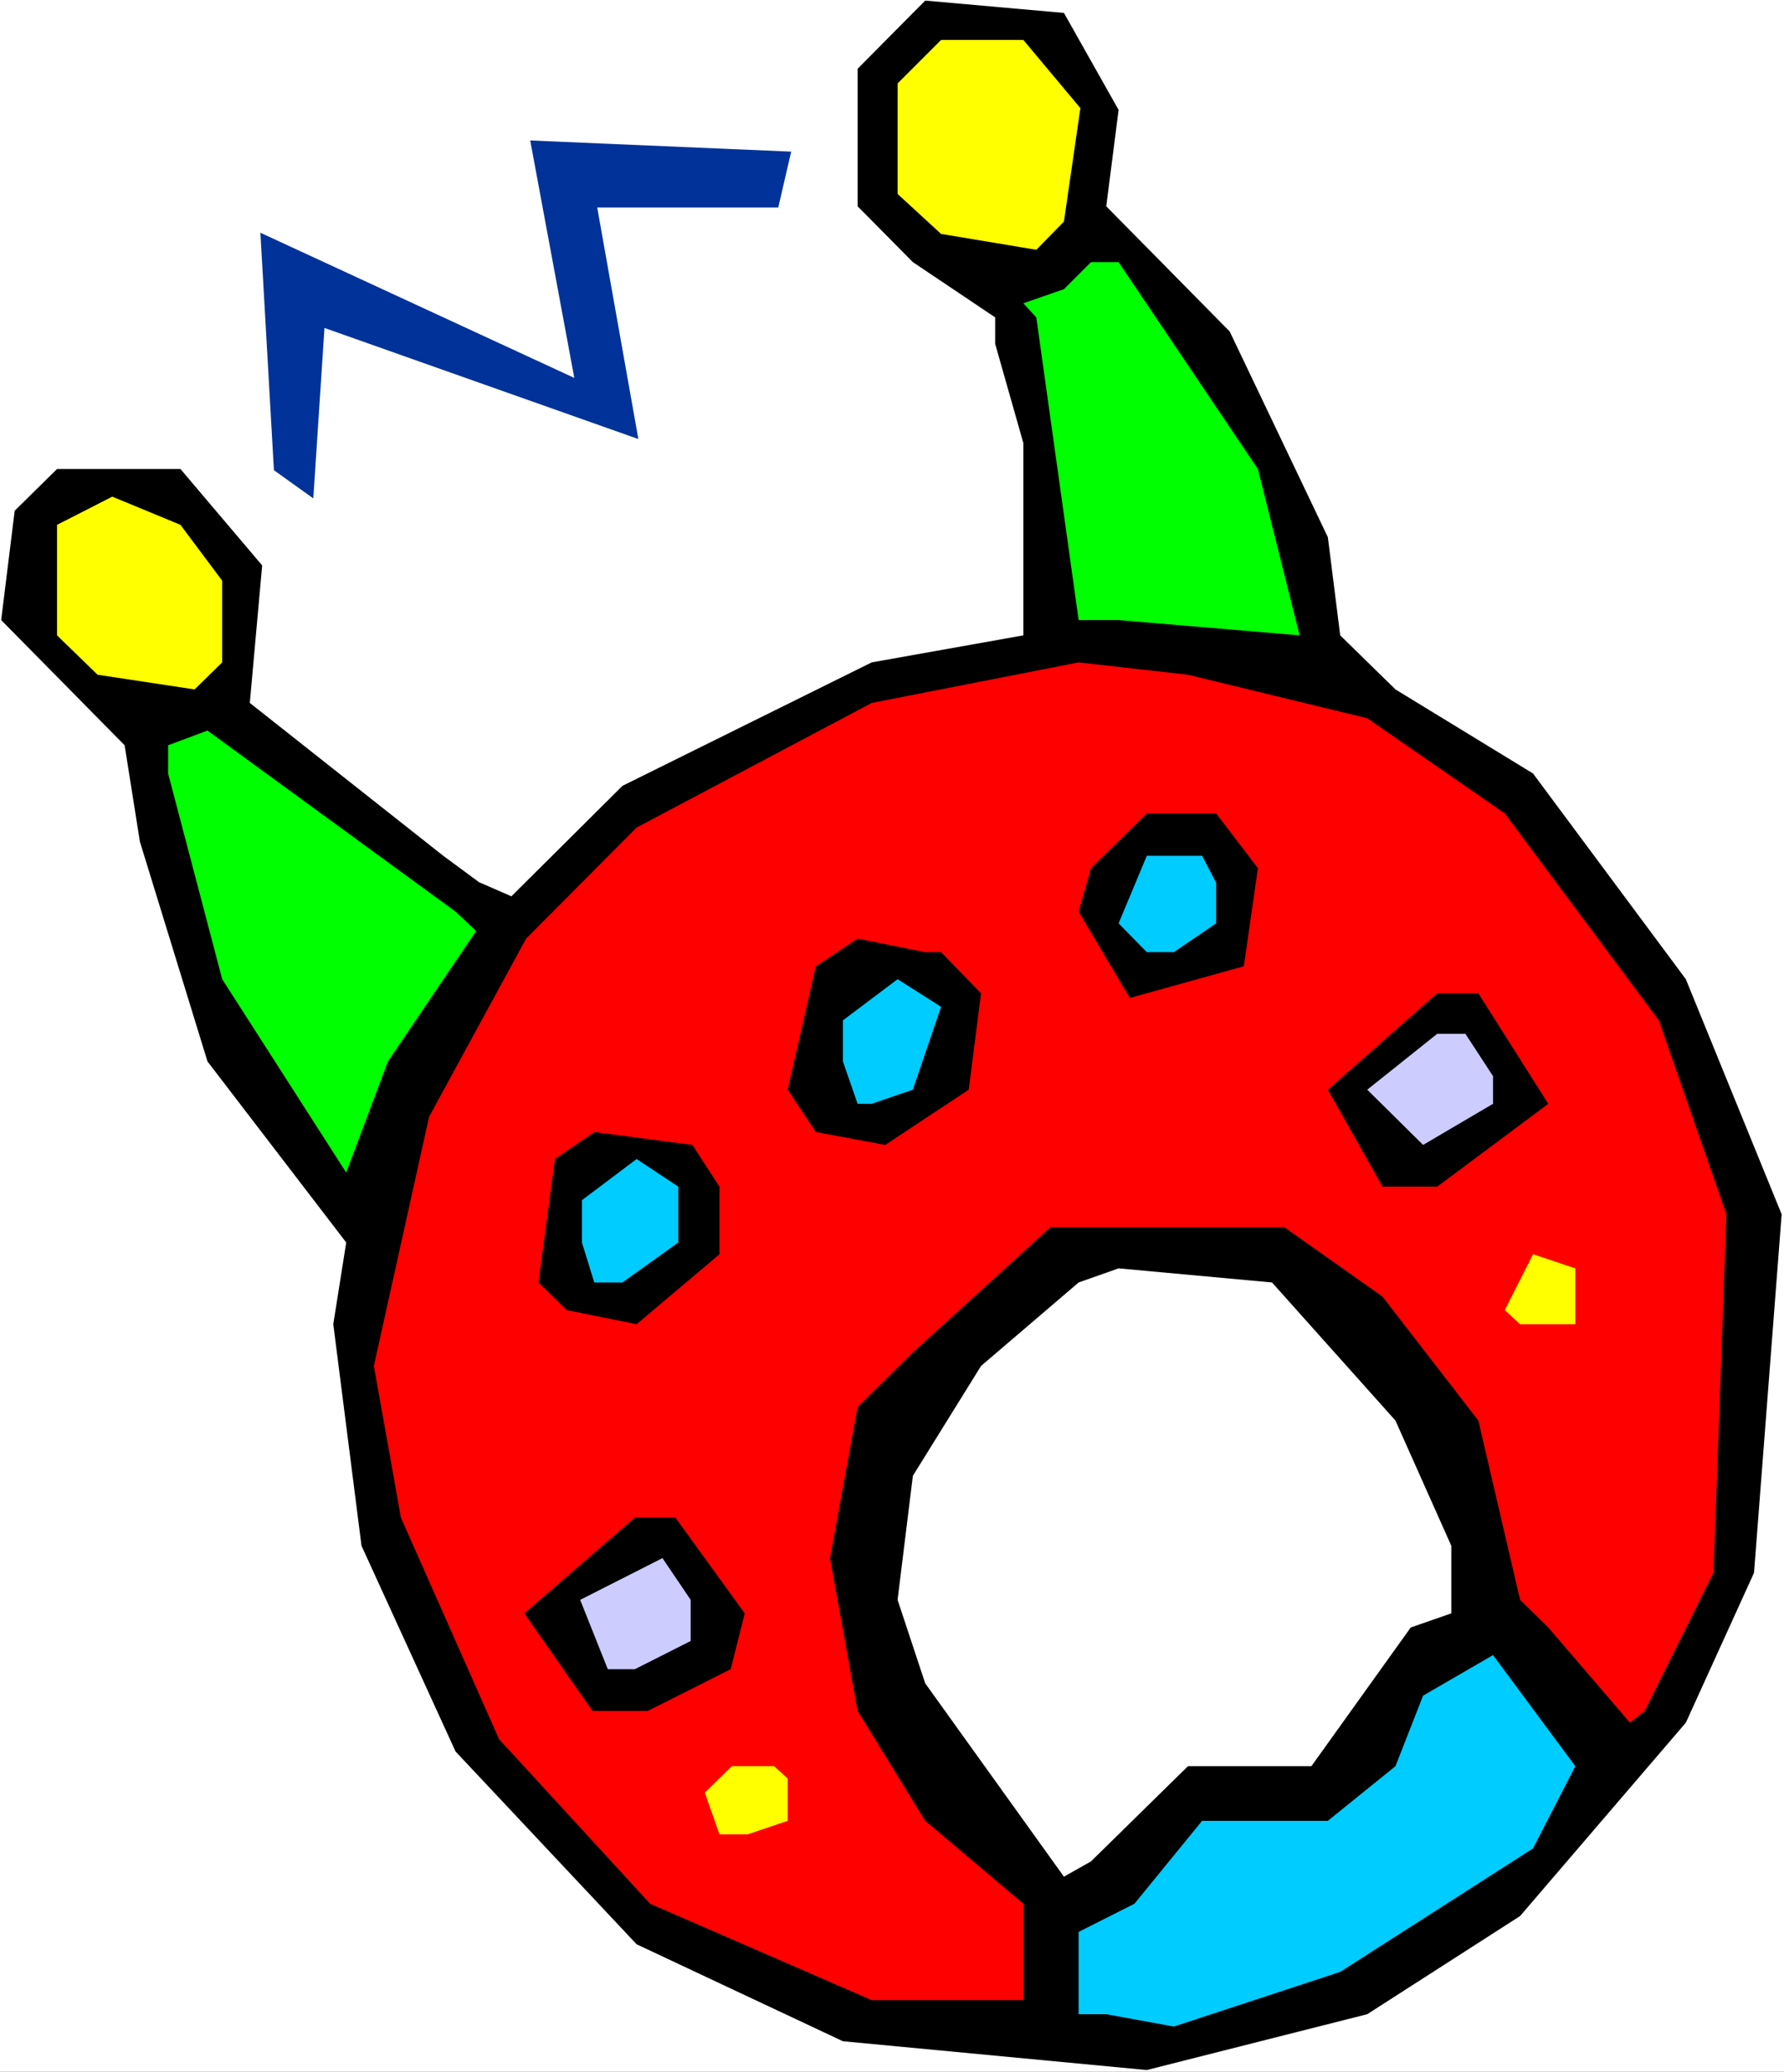 <?xml version="1.0" encoding="UTF-8" standalone="no"?>
<svg
   version="1.0"
   width="129.766mm"
   height="150.723mm"
   id="svg22"
   sodipodi:docname="Gadget 13.wmf"
   xmlns:inkscape="http://www.inkscape.org/namespaces/inkscape"
   xmlns:sodipodi="http://sodipodi.sourceforge.net/DTD/sodipodi-0.dtd"
   xmlns="http://www.w3.org/2000/svg"
   xmlns:svg="http://www.w3.org/2000/svg">
  <rect width="100%" height="100%" fill="#333333" stroke="none"/>
  <sodipodi:namedview
     id="namedview22"
     pagecolor="#ffffff"
     bordercolor="#000000"
     borderopacity="0.25"
     inkscape:showpageshadow="2"
     inkscape:pageopacity="0.0"
     inkscape:pagecheckerboard="0"
     inkscape:deskcolor="#d1d1d1"
     inkscape:document-units="mm" />
  <defs
     id="defs1">
    <pattern
       id="WMFhbasepattern"
       patternUnits="userSpaceOnUse"
       width="6"
       height="6"
       x="0"
       y="0" />
  </defs>
  <path
     style="fill:#ffffff;fill-opacity:1;fill-rule:evenodd;stroke:none"
     d="M 0,569.66 H 490.455 V 0 H 0 Z"
     id="path1" />
  <path
     style="fill:#000000;fill-opacity:1;fill-rule:evenodd;stroke:none"
     d="m 307.524,30.22 -3.394,26.503 33.936,34.422 26.987,56.562 3.394,26.988 15.19,14.868 37.814,23.11 42.016,56.562 26.341,64.642 -7.595,98.579 -18.746,41.209 -45.571,53.168 -42.016,26.988 -60.6,15.353 -83.547,-7.919 L 175.013,534.592 125.24,481.585 99.384,425.023 91.627,364.098 95.182,341.635 57.045,291.86 38.461,231.419 34.259,204.916 0.323,170.494 4.04,140.435 15.675,128.961 h 33.936 l 22.462,26.503 -3.394,37.816 53.166,42.017 9.858,7.272 8.888,3.879 30.542,-30.382 68.518,-33.937 41.693,-7.434 V 121.851 L 273.588,94.539 V 87.267 L 250.965,72.076 235.774,56.724 V 18.908 L 254.358,0.162 292.496,3.555 Z"
     id="path2" />
  <path
     style="fill:#ffff00;fill-opacity:1;fill-rule:evenodd;stroke:none"
     d="m 297.02,29.735 -4.525,31.19 -7.595,7.757 -26.179,-4.363 -11.958,-10.989 V 22.948 l 11.958,-11.959 h 22.624 z"
     id="path3" />
  <path
     style="fill:#00ff00;fill-opacity:1;fill-rule:evenodd;stroke:none"
     d="m 345.824,128.961 11.474,45.734 -49.773,-4.202 h -10.989 l -11.635,-83.227 -3.555,-3.879 11.15,-3.879 7.434,-7.434 h 7.595 z"
     id="path4" />
  <path
     style="fill:#ffff00;fill-opacity:1;fill-rule:evenodd;stroke:none"
     d="m 61.085,159.666 v 22.463 l -7.595,7.434 -26.664,-4.04 -11.15,-10.828 v -30.382 l 15.19,-7.757 18.746,7.757 z"
     id="path5" />
  <path
     style="fill:#ff0000;fill-opacity:1;fill-rule:evenodd;stroke:none"
     d="m 375.881,197.482 37.814,26.18 42.339,56.885 18.584,53.33 -3.555,98.579 -18.907,37.977 -4.04,3.232 -22.462,-26.18 -7.757,-7.595 -11.474,-49.29 -26.341,-34.099 -26.987,-19.069 h -64.317 l -37.814,34.422 -15.19,15.029 -7.595,41.533 7.595,42.017 18.584,30.22 26.987,22.786 v 26.503 h -41.693 l -60.923,-26.503 -41.531,-45.25 -26.987,-60.925 -7.434,-41.694 15.19,-68.521 26.664,-48.967 30.381,-30.543 64.64,-34.26 56.883,-11.151 30.058,3.394 z"
     id="path6" />
  <path
     style="fill:#00ff00;fill-opacity:1;fill-rule:evenodd;stroke:none"
     d="m 130.896,255.983 -24.24,35.876 -11.474,30.543 -34.098,-53.168 -14.867,-56.562 v -7.757 l 10.827,-4.04 68.195,49.775 z"
     id="path7" />
  <path
     style="fill:#000000;fill-opacity:1;fill-rule:evenodd;stroke:none"
     d="m 345.824,238.692 -3.878,26.988 -31.35,8.727 -14.059,-23.756 3.394,-11.959 15.352,-15.029 h 19.069 z"
     id="path8" />
  <path
     style="fill:#00ccff;fill-opacity:1;fill-rule:evenodd;stroke:none"
     d="m 334.35,242.732 v 11.151 l -11.635,7.919 h -7.434 l -7.757,-7.919 7.757,-18.585 h 15.19 z"
     id="path9" />
  <path
     style="fill:#000000;fill-opacity:1;fill-rule:evenodd;stroke:none"
     d="m 258.721,261.801 10.989,11.312 -3.394,26.503 -22.947,15.191 -19.069,-3.555 -7.757,-11.636 7.757,-33.937 11.474,-7.595 18.584,3.717 z"
     id="path10" />
  <path
     style="fill:#00ccff;fill-opacity:1;fill-rule:evenodd;stroke:none"
     d="m 250.965,299.617 -11.312,3.879 h -3.878 l -4.04,-11.636 v -11.312 l 15.029,-11.312 11.958,7.595 z"
     id="path11" />
  <path
     style="fill:#000000;fill-opacity:1;fill-rule:evenodd;stroke:none"
     d="m 425.654,303.496 -30.542,22.786 h -15.029 l -15.029,-26.665 30.058,-26.503 h 11.312 z"
     id="path12" />
  <path
     style="fill:#ccccff;fill-opacity:1;fill-rule:evenodd;stroke:none"
     d="m 410.464,295.9 v 7.595 l -19.23,11.312 -15.352,-15.191 19.23,-15.353 h 7.757 z"
     id="path13" />
  <path
     style="fill:#000000;fill-opacity:1;fill-rule:evenodd;stroke:none"
     d="m 197.798,326.282 v 18.585 l -22.786,19.231 -19.23,-3.879 -7.757,-7.595 4.525,-33.937 10.827,-7.434 26.987,3.555 z"
     id="path14" />
  <path
     style="fill:#00ccff;fill-opacity:1;fill-rule:evenodd;stroke:none"
     d="m 186.486,341.635 -15.352,10.989 h -7.757 l -3.394,-10.989 v -11.636 l 15.029,-11.312 11.474,7.595 z"
     id="path15" />
  <path
     style="fill:#ffff00;fill-opacity:1;fill-rule:evenodd;stroke:none"
     d="m 433.088,364.098 h -15.19 l -4.202,-3.879 7.757,-15.353 11.635,3.879 z"
     id="path16" />
  <path
     style="fill:#ffffff;fill-opacity:1;fill-rule:evenodd;stroke:none"
     d="m 383.638,390.601 15.352,34.422 v 18.585 l -11.15,3.879 -27.31,38.139 h -33.936 l -26.664,26.18 -7.434,4.202 -38.138,-53.168 -7.595,-22.948 4.202,-34.099 18.746,-30.22 26.826,-22.948 10.989,-3.879 42.178,3.879 z"
     id="path17" />
  <path
     style="fill:#000000;fill-opacity:1;fill-rule:evenodd;stroke:none"
     d="m 204.747,443.608 -3.878,15.353 -22.786,11.474 h -15.19 l -18.746,-26.827 30.381,-26.342 h 11.15 z"
     id="path18" />
  <path
     style="fill:#ccccff;fill-opacity:1;fill-rule:evenodd;stroke:none"
     d="m 189.88,451.203 -15.352,7.757 h -7.434 l -7.595,-19.069 22.624,-11.474 7.757,11.474 z"
     id="path19" />
  <path
     style="fill:#00ccff;fill-opacity:1;fill-rule:evenodd;stroke:none"
     d="m 421.452,508.25 -53.005,33.937 -45.733,15.029 -18.584,-3.394 h -7.595 v -22.625 l 15.352,-7.757 18.584,-22.786 h 34.582 l 18.584,-15.029 7.595,-19.393 19.23,-11.151 22.624,30.543 z"
     id="path20" />
  <path
     style="fill:#ffff00;fill-opacity:1;fill-rule:evenodd;stroke:none"
     d="m 216.544,489.019 v 11.636 l -10.989,3.717 h -7.757 l -4.04,-11.474 7.434,-7.272 h 11.635 z"
     id="path21" />
  <path
     style="fill:#003299;fill-opacity:1;fill-rule:evenodd;stroke:none"
     d="M 75.306,129.285 71.589,63.996 157.883,103.912 145.763,38.624 217.513,41.694 213.958,57.047 H 164.185 L 175.497,120.719 89.203,90.176 86.133,137.042 Z"
     id="path22" />
</svg>
